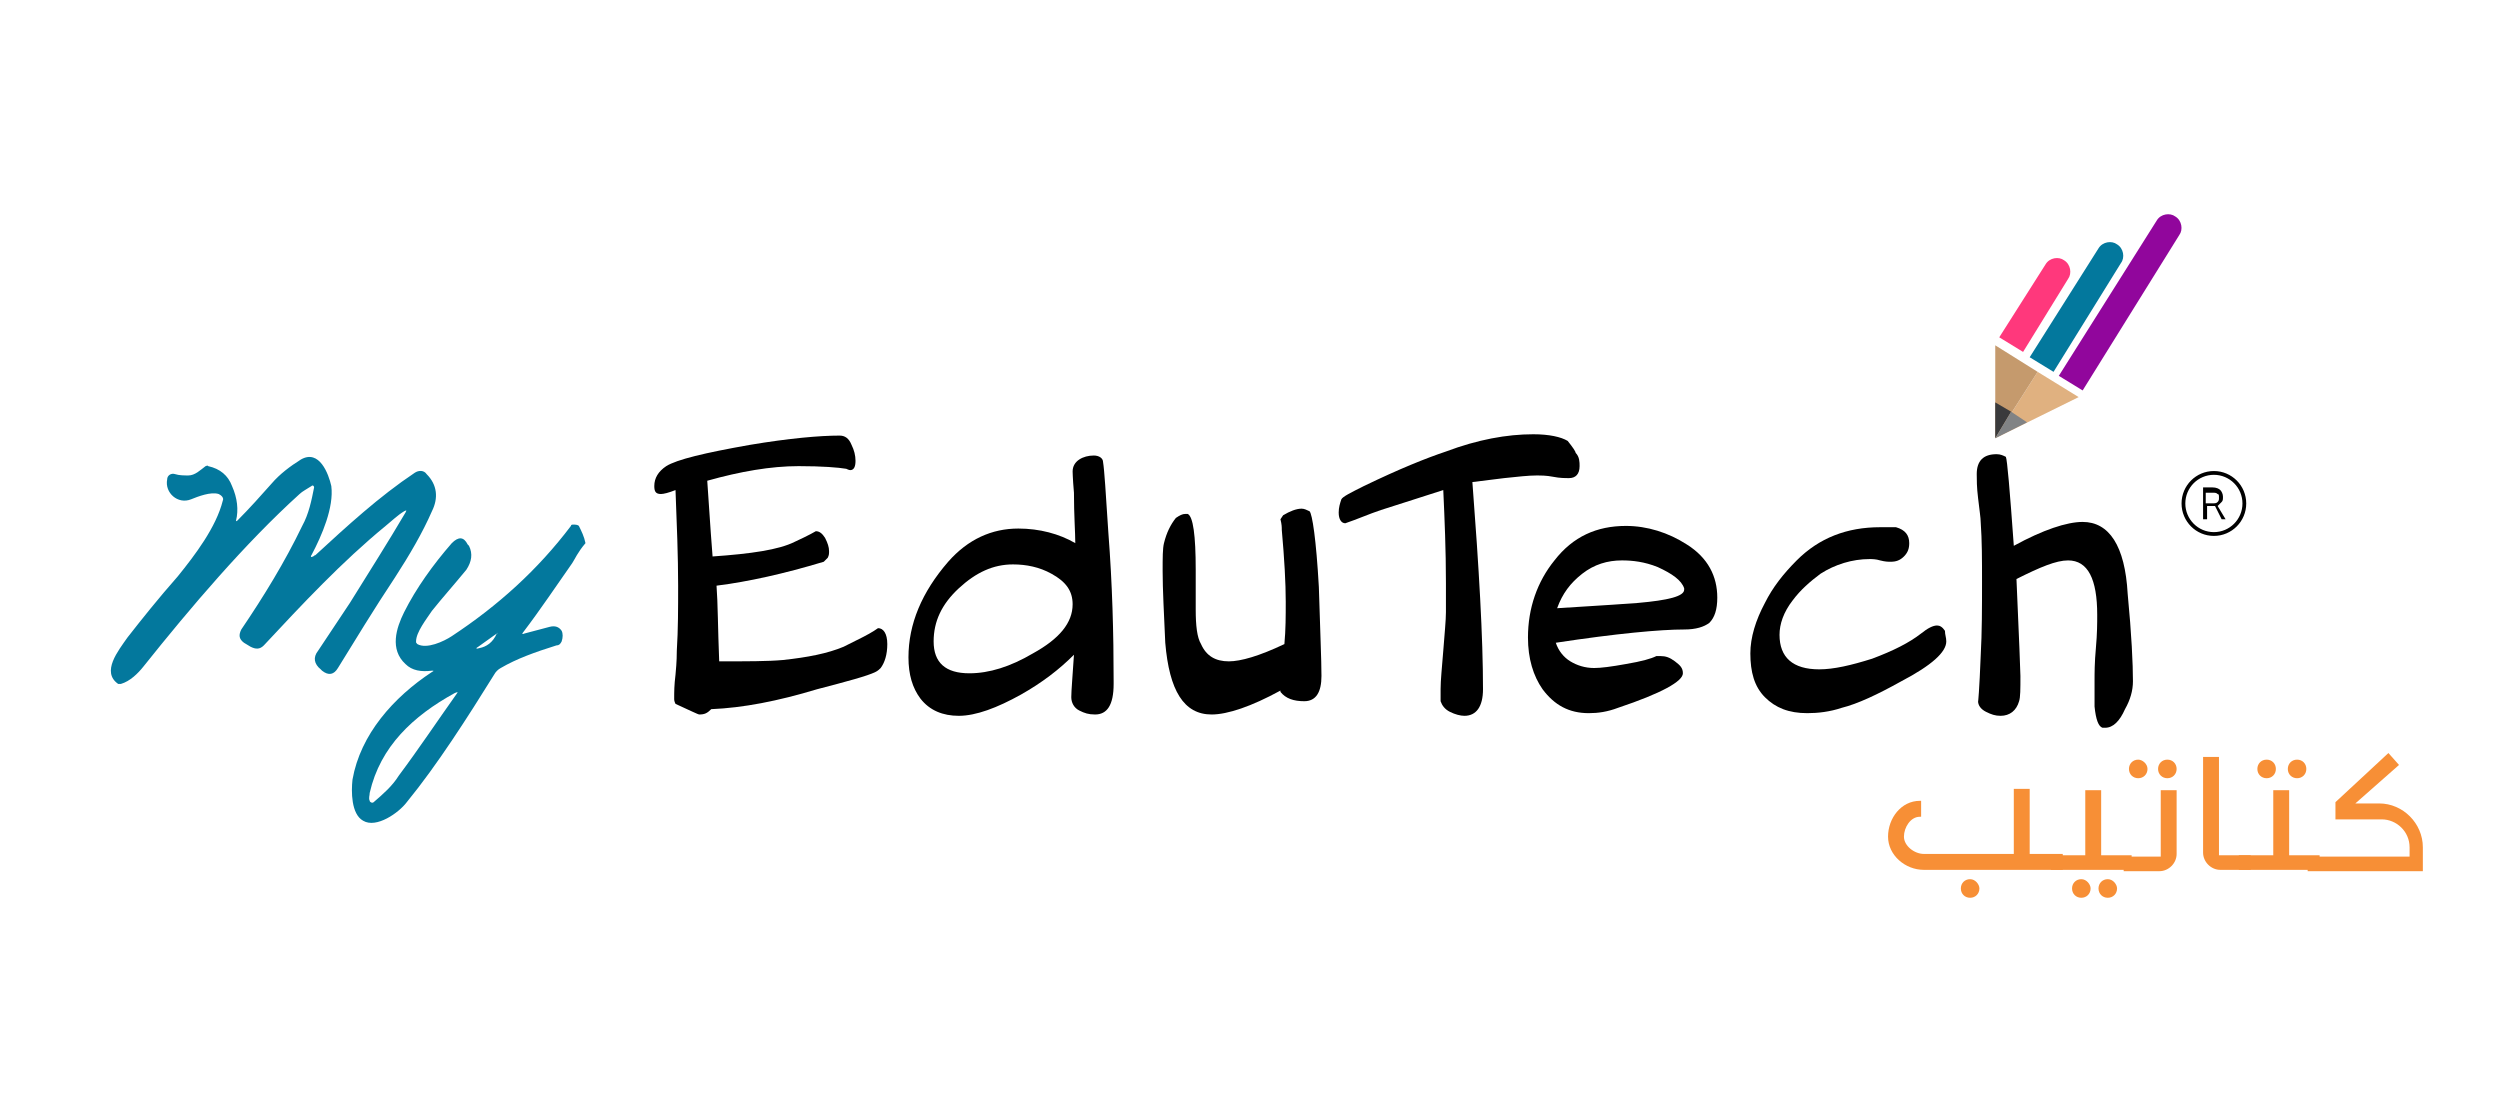 <?xml version="1.0" encoding="UTF-8"?>
<svg xmlns="http://www.w3.org/2000/svg" xmlns:xlink="http://www.w3.org/1999/xlink" width="220px" height="97px" viewBox="0 0 219 97" version="1.1">
<g id="surface1">
<path style=" stroke:none;fill-rule:nonzero;fill:rgb(56.863%,2.353%,61.176%);fill-opacity:1;" d="M 182.773 34.359 L 180.676 33.074 L 189.297 19.398 C 189.645 18.816 190.461 18.699 190.926 19.051 C 191.508 19.398 191.625 20.219 191.277 20.684 Z M 182.773 34.359 "/>
<path style=" stroke:none;fill-rule:nonzero;fill:rgb(1.176%,47.059%,61.569%);fill-opacity:1;" d="M 180.211 32.723 L 178.113 31.438 L 184.168 21.855 C 184.52 21.27 185.336 21.152 185.801 21.504 C 186.383 21.855 186.5 22.672 186.148 23.141 Z M 180.211 32.723 "/>
<path style=" stroke:none;fill-rule:nonzero;fill:rgb(100%,21.961%,48.627%);fill-opacity:1;" d="M 177.531 30.969 L 175.434 29.684 L 179.512 23.258 C 179.859 22.672 180.676 22.555 181.141 22.906 C 181.723 23.258 181.84 24.074 181.492 24.543 Z M 177.531 30.969 "/>
<path style=" stroke:none;fill-rule:nonzero;fill:rgb(87.843%,69.412%,50.196%);fill-opacity:1;" d="M 175.082 38.566 L 178.812 32.723 L 182.422 34.945 Z M 175.082 38.566 "/>
<path style=" stroke:none;fill-rule:nonzero;fill:rgb(77.255%,60.392%,42.745%);fill-opacity:1;" d="M 175.082 38.566 L 178.812 32.723 L 175.082 30.387 Z M 175.082 38.566 "/>
<path style=" stroke:none;fill-rule:nonzero;fill:rgb(22.745%,22.745%,23.529%);fill-opacity:1;" d="M 175.082 38.566 L 176.48 36.23 L 175.082 35.41 Z M 175.082 38.566 "/>
<path style=" stroke:none;fill-rule:nonzero;fill:rgb(50.588%,51.373%,52.157%);fill-opacity:1;" d="M 175.082 38.566 L 176.48 36.23 L 177.879 37.164 Z M 175.082 38.566 "/>
<path style=" stroke:none;fill-rule:nonzero;fill:rgb(0%,0%,0%);fill-opacity:1;" d="M 62.09 62.406 C 61.738 62.758 61.508 62.875 61.039 62.875 C 60.926 62.875 60.227 62.523 58.945 61.941 C 58.828 61.707 58.828 61.59 58.828 61.473 C 58.828 60.887 58.828 60.305 58.945 59.367 C 59.059 58.199 59.059 57.5 59.059 57.266 C 59.176 55.395 59.176 53.523 59.176 51.539 C 59.176 48.969 59.059 46.047 58.945 43.125 C 58.359 43.359 57.895 43.473 57.664 43.473 C 57.195 43.473 57.078 43.242 57.078 42.773 C 57.078 42.07 57.43 41.488 58.129 41.02 C 59.059 40.438 61.508 39.852 65.469 39.152 C 68.961 38.566 71.641 38.332 73.387 38.332 C 73.855 38.332 74.203 38.566 74.438 39.152 C 74.668 39.617 74.785 40.086 74.785 40.555 C 74.785 41.02 74.668 41.371 74.32 41.371 C 74.32 41.371 74.203 41.371 73.973 41.254 C 73.273 41.137 71.875 41.02 69.777 41.02 C 67.332 41.02 64.652 41.488 61.738 42.305 C 61.855 43.824 61.973 46.047 62.207 48.969 C 65.582 48.734 68.031 48.383 69.426 47.684 C 70.711 47.098 71.293 46.746 71.293 46.746 C 71.641 46.746 71.875 46.98 72.105 47.332 C 72.34 47.797 72.457 48.148 72.457 48.5 C 72.457 48.734 72.457 48.852 72.34 49.086 L 71.992 49.434 C 68.496 50.488 65.352 51.188 62.555 51.539 C 62.672 53.059 62.672 55.277 62.789 58.199 C 65.234 58.199 67.098 58.199 68.379 58.082 C 70.594 57.848 72.34 57.5 73.738 56.914 C 73.973 56.797 74.438 56.562 75.367 56.098 C 76.301 55.629 76.766 55.277 76.766 55.277 C 77.234 55.277 77.582 55.746 77.582 56.68 C 77.582 57.617 77.348 58.316 77 58.785 C 76.883 58.902 76.766 59.02 76.535 59.137 C 75.836 59.484 74.086 59.953 71.406 60.652 C 67.914 61.707 64.883 62.289 62.09 62.406 Z M 62.09 62.406 "/>
<path style=" stroke:none;fill-rule:nonzero;fill:rgb(0%,0%,0%);fill-opacity:1;" d="M 97.5 60.188 C 97.5 62.055 96.918 62.875 95.871 62.875 C 95.289 62.875 94.938 62.758 94.473 62.523 C 94.008 62.289 93.773 61.824 93.773 61.355 C 93.773 60.77 93.891 59.484 94.008 57.617 C 92.727 58.902 91.211 60.07 89.348 61.121 C 87.25 62.289 85.387 62.992 83.871 62.992 C 82.477 62.992 81.309 62.523 80.496 61.473 C 79.797 60.539 79.445 59.367 79.445 57.848 C 79.445 54.926 80.609 52.121 82.941 49.434 C 84.688 47.449 86.785 46.512 89.113 46.512 C 90.977 46.512 92.727 46.98 94.125 47.797 C 94.125 46.863 94.008 45.344 94.008 43.359 C 93.891 42.07 93.891 41.371 93.891 41.488 C 93.891 41.02 94.125 40.668 94.473 40.438 C 94.824 40.203 95.289 40.086 95.754 40.086 C 96.219 40.086 96.57 40.32 96.57 40.668 C 96.688 41.371 96.805 43.359 97.035 46.863 C 97.387 51.422 97.5 55.746 97.5 59.953 Z M 88.648 49.668 C 86.902 49.668 85.387 50.371 83.871 51.773 C 82.359 53.176 81.66 54.695 81.66 56.445 C 81.66 58.316 82.707 59.25 84.805 59.25 C 86.551 59.25 88.414 58.668 90.395 57.5 C 92.727 56.215 93.891 54.812 93.891 53.176 C 93.891 52.008 93.309 51.188 92.027 50.488 C 90.977 49.902 89.812 49.668 88.648 49.668 Z M 88.648 49.668 "/>
<path style=" stroke:none;fill-rule:nonzero;fill:rgb(0%,0%,0%);fill-opacity:1;" d="M 115.789 59.484 C 115.789 60.887 115.324 61.707 114.277 61.707 C 113.344 61.707 112.645 61.473 112.18 60.887 L 112.18 60.77 C 109.617 62.172 107.52 62.875 106.121 62.875 C 103.676 62.875 102.395 60.77 102.043 56.562 C 101.93 53.992 101.812 51.891 101.812 50.254 C 101.812 49.086 101.812 48.266 101.93 47.797 C 102.16 46.863 102.512 46.164 102.977 45.578 C 103.324 45.344 103.559 45.227 103.793 45.227 C 103.91 45.227 104.023 45.227 104.023 45.227 C 104.492 45.461 104.723 47.098 104.723 50.137 C 104.723 50.488 104.723 51.07 104.723 51.891 C 104.723 52.707 104.723 53.293 104.723 53.641 C 104.723 55.043 104.84 56.098 105.191 56.68 C 105.656 57.73 106.473 58.199 107.637 58.199 C 108.684 58.199 110.316 57.73 112.527 56.68 C 112.645 55.395 112.645 54.227 112.645 52.941 C 112.645 51.305 112.527 49.199 112.297 46.629 C 112.297 46.395 112.297 46.164 112.18 45.695 L 112.414 45.344 C 112.996 44.992 113.578 44.762 114.043 44.762 C 114.277 44.762 114.508 44.879 114.742 44.992 C 114.977 45.227 115.324 47.449 115.559 51.656 C 115.672 55.512 115.789 58.082 115.789 59.484 Z M 115.789 59.484 "/>
<path style=" stroke:none;fill-rule:nonzero;fill:rgb(0%,0%,0%);fill-opacity:1;" d="M 138.504 41.02 C 138.504 41.723 138.156 42.074 137.574 42.074 C 137.223 42.074 136.758 42.074 136.176 41.957 C 135.594 41.84 135.012 41.84 134.777 41.84 C 133.961 41.84 133.031 41.957 131.867 42.074 C 130.004 42.305 129.07 42.422 129.07 42.422 C 129.652 50.02 130.004 56.098 130.004 60.652 C 130.004 62.172 129.418 62.992 128.371 62.992 C 128.023 62.992 127.555 62.875 127.09 62.641 C 126.625 62.406 126.391 62.055 126.273 61.707 C 126.273 61.473 126.273 61.121 126.273 60.652 C 126.273 59.836 126.391 58.785 126.508 57.266 C 126.625 55.746 126.742 54.578 126.742 53.875 C 126.742 53.059 126.742 52.238 126.742 51.305 C 126.742 48.383 126.625 45.695 126.508 43.125 C 124.293 43.824 122.547 44.41 121.031 44.879 C 119.984 45.227 118.938 45.695 117.887 46.047 C 117.539 46.047 117.305 45.695 117.305 45.109 C 117.305 44.645 117.422 44.293 117.539 43.941 C 117.652 43.707 118.352 43.359 119.52 42.773 C 122.664 41.254 124.992 40.32 126.742 39.734 C 129.535 38.684 132.098 38.215 134.43 38.215 C 135.828 38.215 136.875 38.449 137.457 38.801 C 137.922 39.383 138.156 39.734 138.156 39.852 C 138.504 40.203 138.504 40.668 138.504 41.02 Z M 138.504 41.02 "/>
<path style=" stroke:none;fill-rule:nonzero;fill:rgb(0%,0%,0%);fill-opacity:1;" d="M 147.707 55.395 C 145.613 55.395 141.766 55.746 136.41 56.562 C 136.641 57.266 137.109 57.848 137.691 58.199 C 138.273 58.551 138.973 58.785 139.789 58.785 C 140.371 58.785 141.301 58.668 142.582 58.434 C 143.98 58.199 144.797 57.965 145.262 57.734 C 145.379 57.734 145.496 57.734 145.613 57.734 C 146.078 57.734 146.426 57.848 146.895 58.199 C 147.359 58.551 147.594 58.785 147.594 59.25 C 147.594 59.953 145.727 61.004 141.883 62.289 C 140.953 62.641 140.137 62.758 139.32 62.758 C 137.574 62.758 136.293 62.055 135.246 60.652 C 134.43 59.484 133.961 57.965 133.961 56.098 C 133.961 53.523 134.777 51.188 136.293 49.316 C 137.922 47.215 140.02 46.281 142.582 46.281 C 144.445 46.281 146.312 46.863 147.941 47.914 C 149.805 49.086 150.621 50.719 150.621 52.59 C 150.621 53.641 150.387 54.344 149.922 54.812 C 149.457 55.16 148.758 55.395 147.707 55.395 Z M 142.234 49.316 C 140.953 49.316 139.789 49.668 138.738 50.488 C 137.691 51.305 136.992 52.238 136.527 53.523 C 138.156 53.41 140.484 53.293 143.633 53.059 C 146.312 52.824 147.707 52.473 147.707 51.891 L 147.707 51.773 C 147.477 51.07 146.66 50.488 145.379 49.902 C 144.215 49.434 143.164 49.316 142.234 49.316 Z M 142.234 49.316 "/>
<path style=" stroke:none;fill-rule:nonzero;fill:rgb(0%,0%,0%);fill-opacity:1;" d="M 170.773 56.445 C 170.773 57.383 169.492 58.551 166.812 59.953 C 164.715 61.121 162.969 61.941 161.57 62.289 C 160.523 62.641 159.473 62.758 158.543 62.758 C 156.91 62.758 155.746 62.289 154.812 61.355 C 153.883 60.422 153.531 59.137 153.531 57.5 C 153.531 56.098 154 54.578 154.812 53.059 C 155.512 51.656 156.445 50.488 157.609 49.316 C 159.59 47.332 162.035 46.395 164.949 46.395 C 165.184 46.395 165.414 46.395 165.648 46.395 C 165.996 46.395 166.23 46.395 166.348 46.395 C 167.164 46.629 167.512 47.098 167.512 47.797 C 167.512 48.266 167.395 48.617 167.047 48.969 C 166.695 49.316 166.348 49.434 165.879 49.434 C 165.648 49.434 165.414 49.434 164.949 49.316 C 164.598 49.203 164.25 49.199 164.016 49.199 C 162.504 49.199 160.988 49.668 159.707 50.488 C 158.773 51.188 157.961 51.891 157.262 52.824 C 156.445 53.875 156.098 54.926 156.098 55.863 C 156.098 57.848 157.262 58.902 159.59 58.902 C 160.871 58.902 162.387 58.551 164.25 57.965 C 166.113 57.266 167.512 56.562 168.559 55.746 C 169.141 55.277 169.609 55.043 169.957 55.043 C 170.191 55.043 170.426 55.16 170.656 55.512 C 170.656 55.863 170.773 56.098 170.773 56.445 Z M 170.773 56.445 "/>
<path style=" stroke:none;fill-rule:nonzero;fill:rgb(0%,0%,0%);fill-opacity:1;" d="M 187.199 59.953 C 187.199 60.77 186.965 61.59 186.5 62.406 C 186.035 63.461 185.449 64.043 184.754 64.043 C 184.637 64.043 184.637 64.043 184.52 64.043 C 184.168 63.926 183.938 63.344 183.82 62.172 C 183.82 62.055 183.82 61.238 183.82 59.953 C 183.82 59.25 183.82 58.316 183.938 57.031 C 184.055 55.746 184.055 54.812 184.055 54.109 C 184.055 50.953 183.238 49.316 181.492 49.316 C 180.441 49.316 179.043 49.902 176.949 50.953 C 177.18 56.215 177.297 59.137 177.297 59.484 C 177.297 60.652 177.297 61.355 177.18 61.707 C 176.949 62.523 176.363 62.992 175.551 62.992 C 175.082 62.992 174.734 62.875 174.27 62.641 C 173.801 62.406 173.57 62.055 173.57 61.707 C 173.57 61.941 173.688 60.652 173.801 57.734 C 173.918 55.629 173.918 53.41 173.918 51.188 C 173.918 49.316 173.918 47.566 173.801 45.93 C 173.801 45.578 173.688 44.879 173.57 43.824 C 173.453 42.891 173.453 42.188 173.453 41.723 C 173.453 40.555 174.035 39.969 175.199 39.969 C 175.551 39.969 175.781 40.086 176.016 40.203 C 176.133 40.438 176.363 43.125 176.715 48.031 C 179.277 46.629 181.375 45.93 182.773 45.93 C 185.102 45.93 186.5 48.031 186.734 52.238 C 187.082 55.863 187.199 58.434 187.199 59.953 Z M 187.199 59.953 "/>
<path style=" stroke:none;fill-rule:nonzero;fill:rgb(96.863%,56.078%,21.176%);fill-opacity:1;" d="M 181.023 75.262 L 181.023 76.547 L 168.793 76.547 C 167.164 76.547 165.648 75.262 165.648 73.625 C 165.648 71.992 166.812 70.473 168.445 70.473 L 168.559 70.473 L 168.559 71.875 L 168.445 71.875 C 167.629 71.875 167.047 72.809 167.047 73.625 C 167.047 74.445 167.977 75.145 168.793 75.145 L 176.715 75.145 L 176.715 69.418 L 178.113 69.418 L 178.113 75.145 L 181.023 75.145 Z M 173.688 78.184 C 173.688 78.652 173.336 79.004 172.871 79.004 C 172.402 79.004 172.055 78.652 172.055 78.184 C 172.055 77.715 172.402 77.367 172.871 77.367 C 173.336 77.367 173.688 77.832 173.688 78.184 Z M 173.688 78.184 "/>
<path style=" stroke:none;fill-rule:nonzero;fill:rgb(96.863%,56.078%,21.176%);fill-opacity:1;" d="M 187.082 76.547 L 179.977 76.547 L 179.977 75.262 L 183.004 75.262 L 183.004 69.535 L 184.402 69.535 L 184.402 75.262 L 187.082 75.262 Z M 183.473 78.184 C 183.473 78.652 183.121 79.004 182.656 79.004 C 182.188 79.004 181.84 78.652 181.84 78.184 C 181.84 77.719 182.188 77.367 182.656 77.367 C 183.121 77.367 183.473 77.832 183.473 78.184 Z M 185.801 78.184 C 185.801 78.652 185.449 79.004 184.984 79.004 C 184.52 79.004 184.168 78.652 184.168 78.184 C 184.168 77.719 184.52 77.367 184.984 77.367 C 185.449 77.367 185.801 77.832 185.801 78.184 Z M 185.801 78.184 "/>
<path style=" stroke:none;fill-rule:nonzero;fill:rgb(96.863%,56.078%,21.176%);fill-opacity:1;" d="M 189.645 69.535 L 191.043 69.535 L 191.043 75.145 C 191.043 75.965 190.344 76.664 189.527 76.664 L 186.383 76.664 L 186.383 75.379 L 189.645 75.379 Z M 188.48 67.668 C 188.48 68.133 188.129 68.484 187.664 68.484 C 187.199 68.484 186.848 68.133 186.848 67.668 C 186.848 67.199 187.199 66.848 187.664 66.848 C 188.016 66.848 188.48 67.199 188.48 67.668 Z M 191.043 67.668 C 191.043 68.133 190.691 68.484 190.227 68.484 C 189.762 68.484 189.41 68.133 189.41 67.668 C 189.41 67.199 189.762 66.848 190.227 66.848 C 190.691 66.848 191.043 67.199 191.043 67.668 Z M 191.043 67.668 "/>
<path style=" stroke:none;fill-rule:nonzero;fill:rgb(96.863%,56.078%,21.176%);fill-opacity:1;" d="M 194.77 66.73 L 194.77 75.262 L 197.566 75.262 L 197.566 76.547 L 194.887 76.547 C 194.07 76.547 193.371 75.848 193.371 75.027 L 193.371 66.613 L 194.77 66.613 Z M 194.77 66.73 "/>
<path style=" stroke:none;fill-rule:nonzero;fill:rgb(96.863%,56.078%,21.176%);fill-opacity:1;" d="M 203.625 76.547 L 196.516 76.547 L 196.516 75.262 L 199.547 75.262 L 199.547 69.535 L 200.945 69.535 L 200.945 75.262 L 203.625 75.262 Z M 199.777 67.668 C 199.777 68.133 199.43 68.484 198.965 68.484 C 198.496 68.484 198.148 68.133 198.148 67.668 C 198.148 67.199 198.496 66.848 198.965 66.848 C 199.43 66.848 199.777 67.199 199.777 67.668 Z M 202.457 67.668 C 202.457 68.133 202.109 68.484 201.645 68.484 C 201.176 68.484 200.828 68.133 200.828 67.668 C 200.828 67.199 201.176 66.848 201.645 66.848 C 202.109 66.848 202.457 67.199 202.457 67.668 Z M 202.457 67.668 "/>
<path style=" stroke:none;fill-rule:nonzero;fill:rgb(96.863%,56.078%,21.176%);fill-opacity:1;" d="M 211.543 75.262 L 211.543 74.562 C 211.543 73.16 210.379 72.105 209.098 72.105 L 205.02 72.105 L 205.02 70.59 L 209.68 66.266 L 210.613 67.316 L 206.77 70.703 L 208.867 70.703 C 210.961 70.703 212.711 72.457 212.711 74.562 L 212.711 76.664 L 202.574 76.664 L 202.574 75.379 L 211.543 75.379 Z M 211.543 75.262 "/>
<path style="fill:none;stroke-width:0.285;stroke-linecap:butt;stroke-linejoin:miter;stroke:rgb(0%,0%,0%);stroke-opacity:1;stroke-miterlimit:10;" d="M 166.8 40.2 C 168.071 40.2 169.101 39.17 169.101 37.9 C 169.101 36.63 168.071 35.601 166.8 35.601 C 165.529 35.601 164.5 36.63 164.5 37.9 C 164.5 39.17 165.529 40.2 166.8 40.2 Z M 166.8 40.2 " transform="matrix(1.165,0,0,1.169,0,0)"/>
<path style=" stroke:none;fill-rule:nonzero;fill:rgb(0%,0%,0%);fill-opacity:1;" d="M 194.188 42.891 C 194.539 42.891 194.77 43.008 194.887 43.125 C 195.004 43.242 195.121 43.477 195.121 43.707 C 195.121 43.941 195.121 44.059 195.004 44.176 C 194.887 44.293 194.77 44.41 194.652 44.527 L 195.352 45.695 L 195.004 45.695 L 194.422 44.527 L 193.723 44.527 L 193.723 45.695 L 193.371 45.695 L 193.371 42.891 Z M 193.605 44.293 L 194.188 44.293 C 194.422 44.293 194.539 44.293 194.652 44.176 C 194.77 44.059 194.77 43.941 194.77 43.824 C 194.77 43.59 194.77 43.477 194.652 43.477 C 194.539 43.359 194.422 43.359 194.188 43.359 L 193.605 43.359 Z M 193.605 44.293 "/>
<path style=" stroke:none;fill-rule:evenodd;fill:rgb(1.176%,47.059%,61.569%);fill-opacity:1;" d="M 49.859 49.551 C 48.461 51.539 47.062 53.641 45.547 55.629 C 45.43 55.746 45.43 55.863 45.664 55.746 L 47.879 55.16 C 48.344 55.043 48.691 55.16 48.926 55.512 C 49.043 55.746 49.043 56.098 48.926 56.445 C 48.809 56.68 48.691 56.797 48.461 56.797 C 46.598 57.383 44.965 57.965 43.566 58.785 C 43.336 58.902 43.102 59.137 42.984 59.367 C 40.656 63.109 37.977 67.316 35.297 70.59 C 34.598 71.523 32.617 72.926 31.453 72.223 C 30.402 71.641 30.402 69.652 30.52 68.602 C 31.219 64.629 34.133 61.355 37.508 59.137 C 37.742 59.02 37.625 59.02 37.508 59.02 C 36.578 59.137 35.762 59.02 35.18 58.434 C 33.781 57.148 34.363 55.277 35.062 53.875 C 36.113 51.773 37.625 49.668 39.258 47.797 C 39.84 47.215 40.305 47.215 40.656 47.914 L 40.77 48.031 C 41.121 48.734 41.004 49.434 40.539 50.137 C 39.488 51.422 38.441 52.59 37.508 53.758 C 37.043 54.461 36.113 55.629 36.113 56.445 C 36.113 56.562 36.113 56.562 36.227 56.68 C 37.043 57.148 38.559 56.445 39.258 55.98 C 43.336 53.293 46.828 50.137 49.742 46.281 C 49.742 46.164 49.859 46.164 49.973 46.164 C 50.09 46.164 50.324 46.164 50.441 46.281 C 50.672 46.746 50.906 47.215 51.023 47.797 C 50.324 48.617 50.09 49.203 49.859 49.551 Z M 39.488 61.004 C 35.879 62.992 32.965 65.68 32.035 69.77 C 32.035 70.004 31.918 70.238 32.035 70.473 C 32.035 70.59 32.27 70.703 32.383 70.59 C 33.199 69.887 34.016 69.184 34.598 68.25 C 36.344 65.914 37.977 63.461 39.723 61.004 C 39.84 60.887 39.723 60.887 39.488 61.004 Z M 43.219 55.746 L 41.586 56.914 C 41.355 57.031 41.355 57.148 41.703 57.031 C 42.285 56.914 42.867 56.562 43.219 55.746 C 43.336 55.746 43.336 55.629 43.219 55.746 Z M 34.246 50.836 C 32.383 53.641 30.754 56.332 29.238 58.785 C 28.891 59.367 28.422 59.484 27.84 59.02 C 27.84 59.02 27.84 59.02 27.723 58.902 C 27.141 58.434 27.027 57.848 27.492 57.266 C 28.422 55.863 29.355 54.461 30.289 53.059 C 32.035 50.254 33.664 47.684 35.18 45.109 C 35.297 44.879 35.297 44.879 35.062 44.992 C 34.48 45.344 34.016 45.812 33.434 46.281 C 29.59 49.434 26.094 53.176 22.715 56.797 C 22.367 57.148 22.016 57.148 21.551 56.914 L 20.969 56.562 C 20.504 56.215 20.504 55.863 20.734 55.395 C 22.715 52.473 24.578 49.434 26.094 46.281 C 26.676 45.227 26.91 44.059 27.141 42.891 C 27.141 42.773 27.027 42.656 26.91 42.773 C 26.559 43.008 26.094 43.242 25.859 43.477 C 21.086 47.797 16.309 53.41 12.113 58.668 C 11.648 59.25 10.949 59.953 10.133 60.188 C 10.02 60.188 9.902 60.188 9.902 60.188 C 8.387 59.137 9.902 57.266 10.719 56.098 C 12 54.461 13.395 52.707 15.145 50.719 C 16.656 48.852 18.523 46.395 19.105 44.059 C 19.223 43.824 18.988 43.59 18.754 43.477 C 18.055 43.242 16.891 43.707 16.309 43.941 C 15.145 44.41 13.98 43.359 14.211 42.188 C 14.211 41.84 14.562 41.605 14.91 41.723 C 15.262 41.84 15.727 41.84 16.074 41.84 C 16.656 41.84 17.125 41.371 17.59 41.02 C 17.707 41.02 17.707 40.902 17.824 41.02 C 18.871 41.254 19.57 41.84 19.918 42.773 C 20.387 43.824 20.504 44.879 20.27 45.812 C 20.27 45.812 20.27 45.93 20.387 45.812 C 21.434 44.762 22.484 43.59 23.414 42.539 C 24.113 41.723 25.047 41.02 25.977 40.438 C 27.609 39.5 28.422 41.723 28.656 42.773 C 28.891 44.645 27.84 47.098 26.91 48.852 C 26.793 48.969 26.91 49.086 27.027 48.969 C 27.141 48.969 27.141 48.852 27.258 48.852 C 30.055 46.281 32.852 43.707 35.996 41.605 C 36.344 41.371 36.812 41.371 37.043 41.723 C 37.977 42.656 38.094 43.824 37.508 44.992 C 36.695 46.863 35.531 48.852 34.246 50.836 Z M 34.246 50.836 "/>
</g>
</svg>
